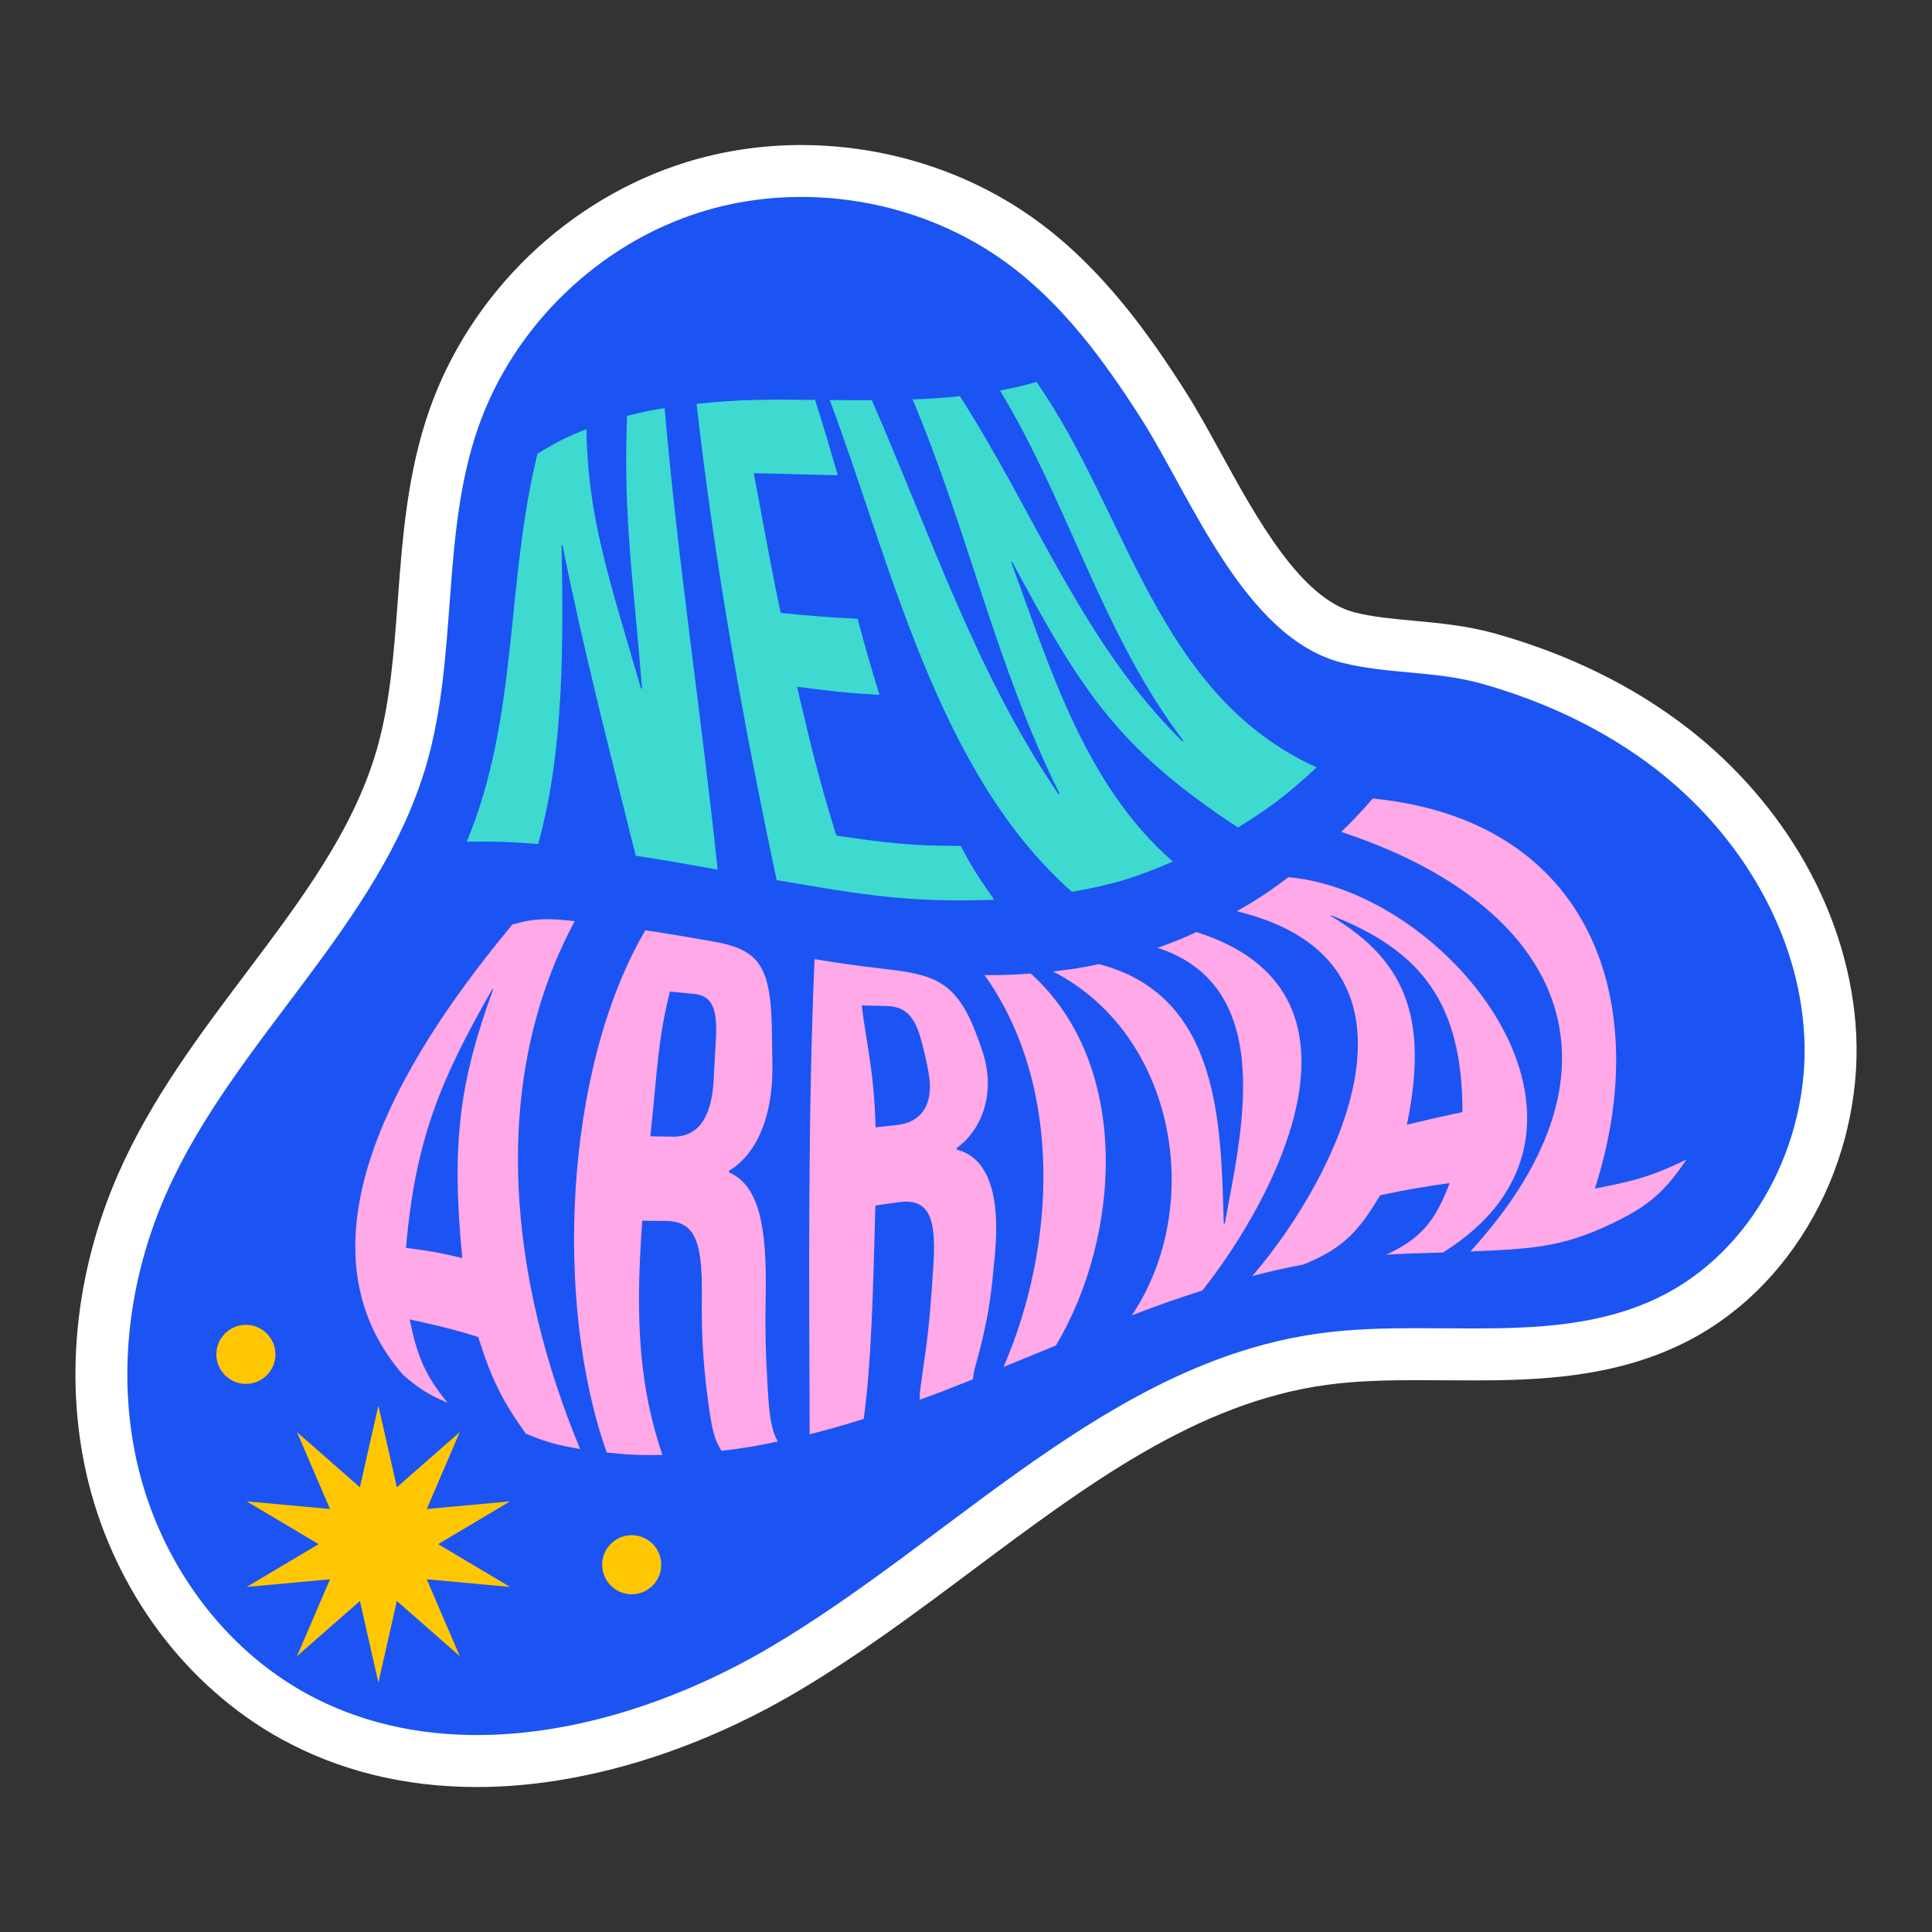 <?xml version="1.0" encoding="UTF-8"?>
<svg id="Layer_1" data-name="Layer 1" xmlns="http://www.w3.org/2000/svg" version="1.1" viewBox="0 0 1080 1080">
  <rect x="0" y="0" width="1080" height="1080" fill="#333333" stroke="none"/>
  <defs>
    <style>
      .cls-1 {
        fill: #1b54f3;
      }

      .cls-1, .cls-2, .cls-3, .cls-4, .cls-5 {
        stroke-width: 0px;
      }

      .cls-2 {
        fill: #3ed9cf;
      }

      .cls-3 {
        fill: #ffa9e8;
      }

      .cls-4 {
        fill: #fff;
      }

      .cls-5 {
        fill: #ffc701;
      }
    </style>
  </defs>
  <g>
    <g>
      <path class="cls-1" d="M266.62,984.43c-37.86,0-72.44-8.49-102.76-25.24-24.28-13.41-46.29-32.86-63.65-56.24-16.84-22.68-29.43-49.17-36.4-76.6-13.43-52.86-7.81-111.45,15.83-164.96,17.55-39.73,43.89-74.73,69.36-108.57,31.68-42.09,61.6-81.85,75.42-129.36,7.99-27.48,10.12-56.13,12.38-86.46,2.54-34.15,5.17-69.47,16.93-103.09,21.25-60.76,72.66-110.33,134.15-129.36,19.23-5.95,39.46-8.97,60.13-8.97,44.7,0,88.61,14.18,123.64,39.94,34.34,25.25,59.09,60.22,78.77,91.1,6.35,9.97,12.69,21.52,19.4,33.75,21.23,38.71,47.65,86.9,83.98,96.04,11.09,2.79,22.67,3.86,34.93,5,14.14,1.31,28.76,2.66,43.53,6.82,39.08,11,73.63,28.01,102.68,50.56,52.56,40.8,85.54,100.94,88.21,160.88,1.41,31.65-6.36,64.62-21.9,92.84-16.37,29.73-40.03,52.63-68.4,66.2-35.57,17.02-73.5,18.44-109.31,18.44h0c-5.27,0-10.56-.04-15.85-.07-5.24-.04-10.48-.07-15.71-.07-15.83,0-34.39.32-52.01,2.71-76.45,10.36-138.97,57.08-205.16,106.56-30.87,23.07-62.8,46.93-96.21,66.7-56.1,33.19-117.17,51.47-171.95,51.47Z"/>
      <path class="cls-4" d="M448.01,110.09c40.96,0,82,12.83,115.04,37.12,31.33,23.04,54.43,54.74,75.13,87.21,27.45,43.08,57.49,122.33,112.07,136.06,25.53,6.42,52.27,4.45,78.07,11.71,35.11,9.88,68.83,25.64,97.71,48.05,46.55,36.13,79.99,91.19,82.61,150.06,2.63,58.87-28.91,119.87-82.07,145.3-31.96,15.29-67.2,17.02-103.05,17.02-10.49,0-21.04-.15-31.57-.15-18.15,0-36.25.44-53.96,2.84-117.87,15.97-204.44,114.58-306.82,175.15-49.42,29.24-108,49.44-164.56,49.44-33.39,0-66.08-7.05-95.75-23.43-46.44-25.65-79.93-72.29-93-123.71-13.06-51.42-6.4-106.99,15.04-155.52,37.94-85.89,119.21-149.58,145.44-239.74,17.83-61.3,7.99-128.55,29.07-188.81,19.78-56.56,67.5-102.57,124.74-120.29,18.07-5.59,36.95-8.32,55.84-8.32M448.01,81.06c-22.12,0-43.8,3.24-64.42,9.62-32.4,10.03-62.82,28.15-87.98,52.41-25.16,24.26-44.38,54.01-55.57,86.02-12.39,35.43-15.09,71.71-17.7,106.81-2.2,29.55-4.27,57.46-11.84,83.48-13.08,44.96-42.23,83.69-73.08,124.69-25.97,34.5-52.82,70.18-71.04,111.44-24.94,56.47-30.84,118.4-16.62,174.4,7.43,29.25,20.85,57.49,38.81,81.68,18.59,25.04,42.21,45.89,68.29,60.3,32.5,17.95,69.43,27.05,109.78,27.05,57.35,0,121.04-19,179.34-53.49,34.08-20.17,66.33-44.26,97.51-67.57,64.64-48.31,125.7-93.95,198.43-103.8,16.72-2.27,33.94-2.58,50.06-2.58,5.17,0,10.47.04,15.61.07,5.22.04,10.62.07,15.96.07,35.83,0,77.26-1.53,115.58-19.86,31.12-14.89,57.01-39.89,74.85-72.29,16.8-30.51,25.22-66.2,23.69-100.48-1.46-32.71-11.34-66.1-28.57-96.55-16.17-28.58-38.73-54.56-65.24-75.14-30.54-23.7-66.75-41.55-107.64-53.06-16.04-4.52-31.34-5.93-46.13-7.3-11.68-1.08-22.72-2.1-32.73-4.62-30.19-7.59-54.92-52.7-74.8-88.94-6.83-12.45-13.27-24.2-19.88-34.58-20.4-32.01-46.15-68.33-82.41-94.99-37.5-27.57-84.46-42.76-132.23-42.76h0Z"/>
    </g>
    <g>
      <polygon class="cls-5" points="211.52 785.78 221.85 831.4 257.02 800.56 238.56 843.54 285.14 839.27 244.94 863.19 285.14 887.11 238.56 882.83 257.02 925.81 221.85 894.97 211.52 940.59 201.19 894.97 166.02 925.81 184.48 882.83 137.9 887.11 178.1 863.19 137.9 839.27 184.48 843.54 166.02 800.56 201.19 831.4 211.52 785.78"/>
      <circle class="cls-5" cx="137.46" cy="757.1" r="16.51"/>
      <path class="cls-5" d="M369.64,874.69c0,9.12-7.39,16.51-16.51,16.51s-16.51-7.39-16.51-16.51,7.39-16.51,16.51-16.51,16.51,7.39,16.51,16.51Z"/>
    </g>
  </g>
  <g>
    <g>
      <path class="cls-2" d="M300.49,253.6c10.44-6.39,16.03-9.24,27.33-13.72.77,49.48,12.53,83.09,30.46,144.87.25.03.37.04.62.07-4.8-60.43-10.57-95.18-8.37-152.31,8.3-2.15,12.51-3.01,21-4.41,7.43,86.41,20.62,171.83,29.63,258.05-18.27-3.27-27.43-4.95-45.79-7.8-14.31-57.66-29.34-115.38-40.93-173.67-.2.04-.3.06-.51.1.95,53.92,1.55,114.54-13.1,167.02-15.97-1.21-23.95-1.55-39.91-1.28,29.1-69.98,21.65-144.54,39.55-216.92Z"/>
      <path class="cls-2" d="M389.4,225.74c26.32-2.71,39.71-2.39,66.25-2.19,5.21,16.51,7.77,25.13,12.68,42.11-18.79-.33-28.19-.81-46.99-1.13,5.83,30.34,8.67,47.64,15.07,78.11,17.19,1.63,25.83,2.45,42.98,3.25,4.61,17.02,7.05,25.67,12.23,42.56-18.38-1.06-27.64-2.16-46.06-4.55,8.25,35.3,12.71,53.41,21.95,83.18,27.82,4.13,41.83,5.8,69.55,5.78,7.04,13.51,11.22,19.38,18.76,30.11-48.53,1.69-73.33-2.73-121.66-10.98-18.66-88.01-34.68-176.82-44.76-266.26Z"/>
      <path class="cls-2" d="M463.85,223.61c9.39.08,14.1.13,23.5.09,32.46,74.24,58.32,152.85,104.35,220.25.27-.06.4-.1.66-.16-35.31-70.71-51.57-147.96-82.21-220.52,10.61-.4,15.91-.71,26.43-1.8,41.54,64.54,68.81,138.23,124.36,192.96.23-.14.34-.21.56-.36-45.37-59.7-64.02-132.19-102.5-195.79,8.23-1.52,12.3-2.46,20.42-4.78,51.42,73.97,67.12,174.75,156.58,215.5-16.33,15.08-25.2,21.91-43.97,33.59-67.66-44.46-87.65-76.85-126.2-148.4-.21.05-.31.07-.52.12,21.42,58.52,41.25,124.62,90.34,167.32-21.61,9.29-33.13,12.74-56.44,16.9-75.45-66.41-101.61-185.13-135.39-274.9Z"/>
    </g>
    <g>
      <path class="cls-3" d="M286.43,516.81c13.28-3.82,20.69-3.36,34.84-1.9-49.51,92.44-35.28,203.05,3.01,295.07-12.34-2.07-18.97-3.78-30.34-8.58-13.11-18.26-19.07-30.04-26.92-54.9.08.35.12.52.2.86-14.93-4.68-23.23-6.46-38.18-9.8,4.38,21.74,9.07,31.69,21.16,46.6-10.52-4.47-15.91-7.87-24.86-15.56-68.01-78.2,9.11-189.22,61.09-251.8ZM258.41,703.28c-6.36-65.63-1.18-99.44,17.27-150.26-.21,0-.32,0-.54,0-29.08,50.91-43,84.25-48.18,144.53,12.34,1.64,19.08,2.68,31.45,5.72Z"/>
      <path class="cls-3" d="M360.76,520.03c15.37,2.33,23.03,3.66,38.34,6.35,26.78,4.7,32.16,15.2,32.45,53.4.05,6.08.12,9.24.22,15.74.38,27.18-7.96,49.12-24.21,58.93-.02.37-.04.56-.06.93,17.07,7.34,21.19,30.87,20.54,68.14-.41,23.2.06,34.79,1.21,54.02.8,13.3,1.79,21.62,5.55,28.29-12.53,2.6-18.83,3.68-31.48,5.22-2.85-5.15-4.98-7.19-7.8-30.17-2.53-20.63-3.4-33.04-3.18-57.64.28-31.2-4.68-40.75-20.95-40.75-4.95,0-7.42-.02-12.36-.11-4.26,57.5-1.27,93.66,11.24,130.95-12.45.18-18.68-.05-31.08-1.34-29.37-82.32-24.22-214.01,21.58-291.97ZM376.11,635.42c12.88.15,21.59-8.9,22.83-31.57.48-8.74.65-13,1.17-21.18,1.21-18.93-1.87-26.07-12.27-27.07-5.34-.51-8.01-.78-13.35-1.31-6.95,27.79-6.98,44.39-10.95,80.89,5.02.13,7.54.17,12.56.23Z"/>
      <path class="cls-3" d="M455.33,536.17c15.3,2.46,23,3.61,38.38,5.38,26.91,3.11,40.21,5.99,51.48,35.03,1.8,4.63,2.71,7.07,4.33,12.19,6.8,21.41.18,42.15-14.75,53.03.01.34.02.5.03.84,17.32,4.34,24.47,24.56,21.41,58.19-1.91,20.93-3.18,31.48-7.07,47.96-2.69,11.39-5.11,18.03-5.23,22.24-11.95,4.77-17.9,7.11-29.74,11.45-.2-3.52.02-4.37,2.86-24.45,2.55-18.03,3.36-29.49,4.81-51.99,1.84-28.55-4.47-36.31-20.39-33.89-4.84.73-7.26,1.09-12.11,1.76-1.4,53.41-2.4,89.2-6.53,119.28-11.96,3.75-18.02,5.5-30.21,8.56-.31-88.29-1.02-177.35,2.73-265.56ZM501.83,628.84c12.66-1.46,20.66-10.97,17.18-29.58-1.34-7.18-2.2-10.62-3.87-17.1-3.87-15-9.74-19.69-20.1-19.82-5.32-.07-7.97-.13-13.29-.28,2.52,21.71,6.71,34.93,7.72,68.13,4.95-.51,7.43-.78,12.37-1.35Z"/>
      <path class="cls-3" d="M550.35,545.11c10.36,0,15.53-.16,25.84-.91,56.71,51.13,50.29,147.2,14.08,207.92-11.73,4.8-17.58,7.23-29.3,12.02,29.21-67.21,33.69-157.04-10.61-219.03Z"/>
      <path class="cls-3" d="M588.56,543.06c10.36-1.17,15.53-1.97,25.79-4.1,68.32,17.74,68.09,90.73,69.75,145.11.24-.07.37-.11.61-.18,8.42-47.78,30.46-131.87-37.62-154.07,8.84-3.12,13.18-4.88,21.69-8.77,105.04,32.99,45.51,146.95,3.38,200.35-15.87,5.06-23.74,7.91-39.42,13.85,41.3-61.79,24.2-157.33-44.18-192.2Z"/>
      <path class="cls-3" d="M691.41,509.4c11.97-6.89,17.75-10.72,28.83-19.04,90.32,7.88,196.7,141.18,86.37,209.81-12.74.4-19.14.49-31.7,1.2,19.89-9.2,27.66-19.12,35.74-40.8-.15.32-.23.47-.38.79-15.49,2.22-23.29,3.58-38.75,6.76-12.32,20.94-21.67,30.24-43.22,38.85-11.39,2.14-17.04,3.43-28.26,6.35,47.52-55.2,108.78-175.57-8.62-203.92ZM817.52,621.66c0-61.24-23.23-90.16-73.08-109.88-.19.09-.28.14-.47.24,40.45,24.33,55.15,55.28,42.51,116.69,12.42-3.01,18.69-4.44,31.03-7.05Z"/>
      <path class="cls-3" d="M749.74,465.06c7.35-7.17,10.89-10.93,17.63-18.7,123.15,12.26,157.23,115.21,124.19,218.05,21.5-4.13,31.99-6.82,51.22-16.27-12.19,18.09-21.19,25.98-41.43,35.7-28.81,13.84-45.85,14.23-79.43,15.75,94.81-103.79,50.82-194.12-72.19-234.54Z"/>
    </g>
  </g>
</svg>